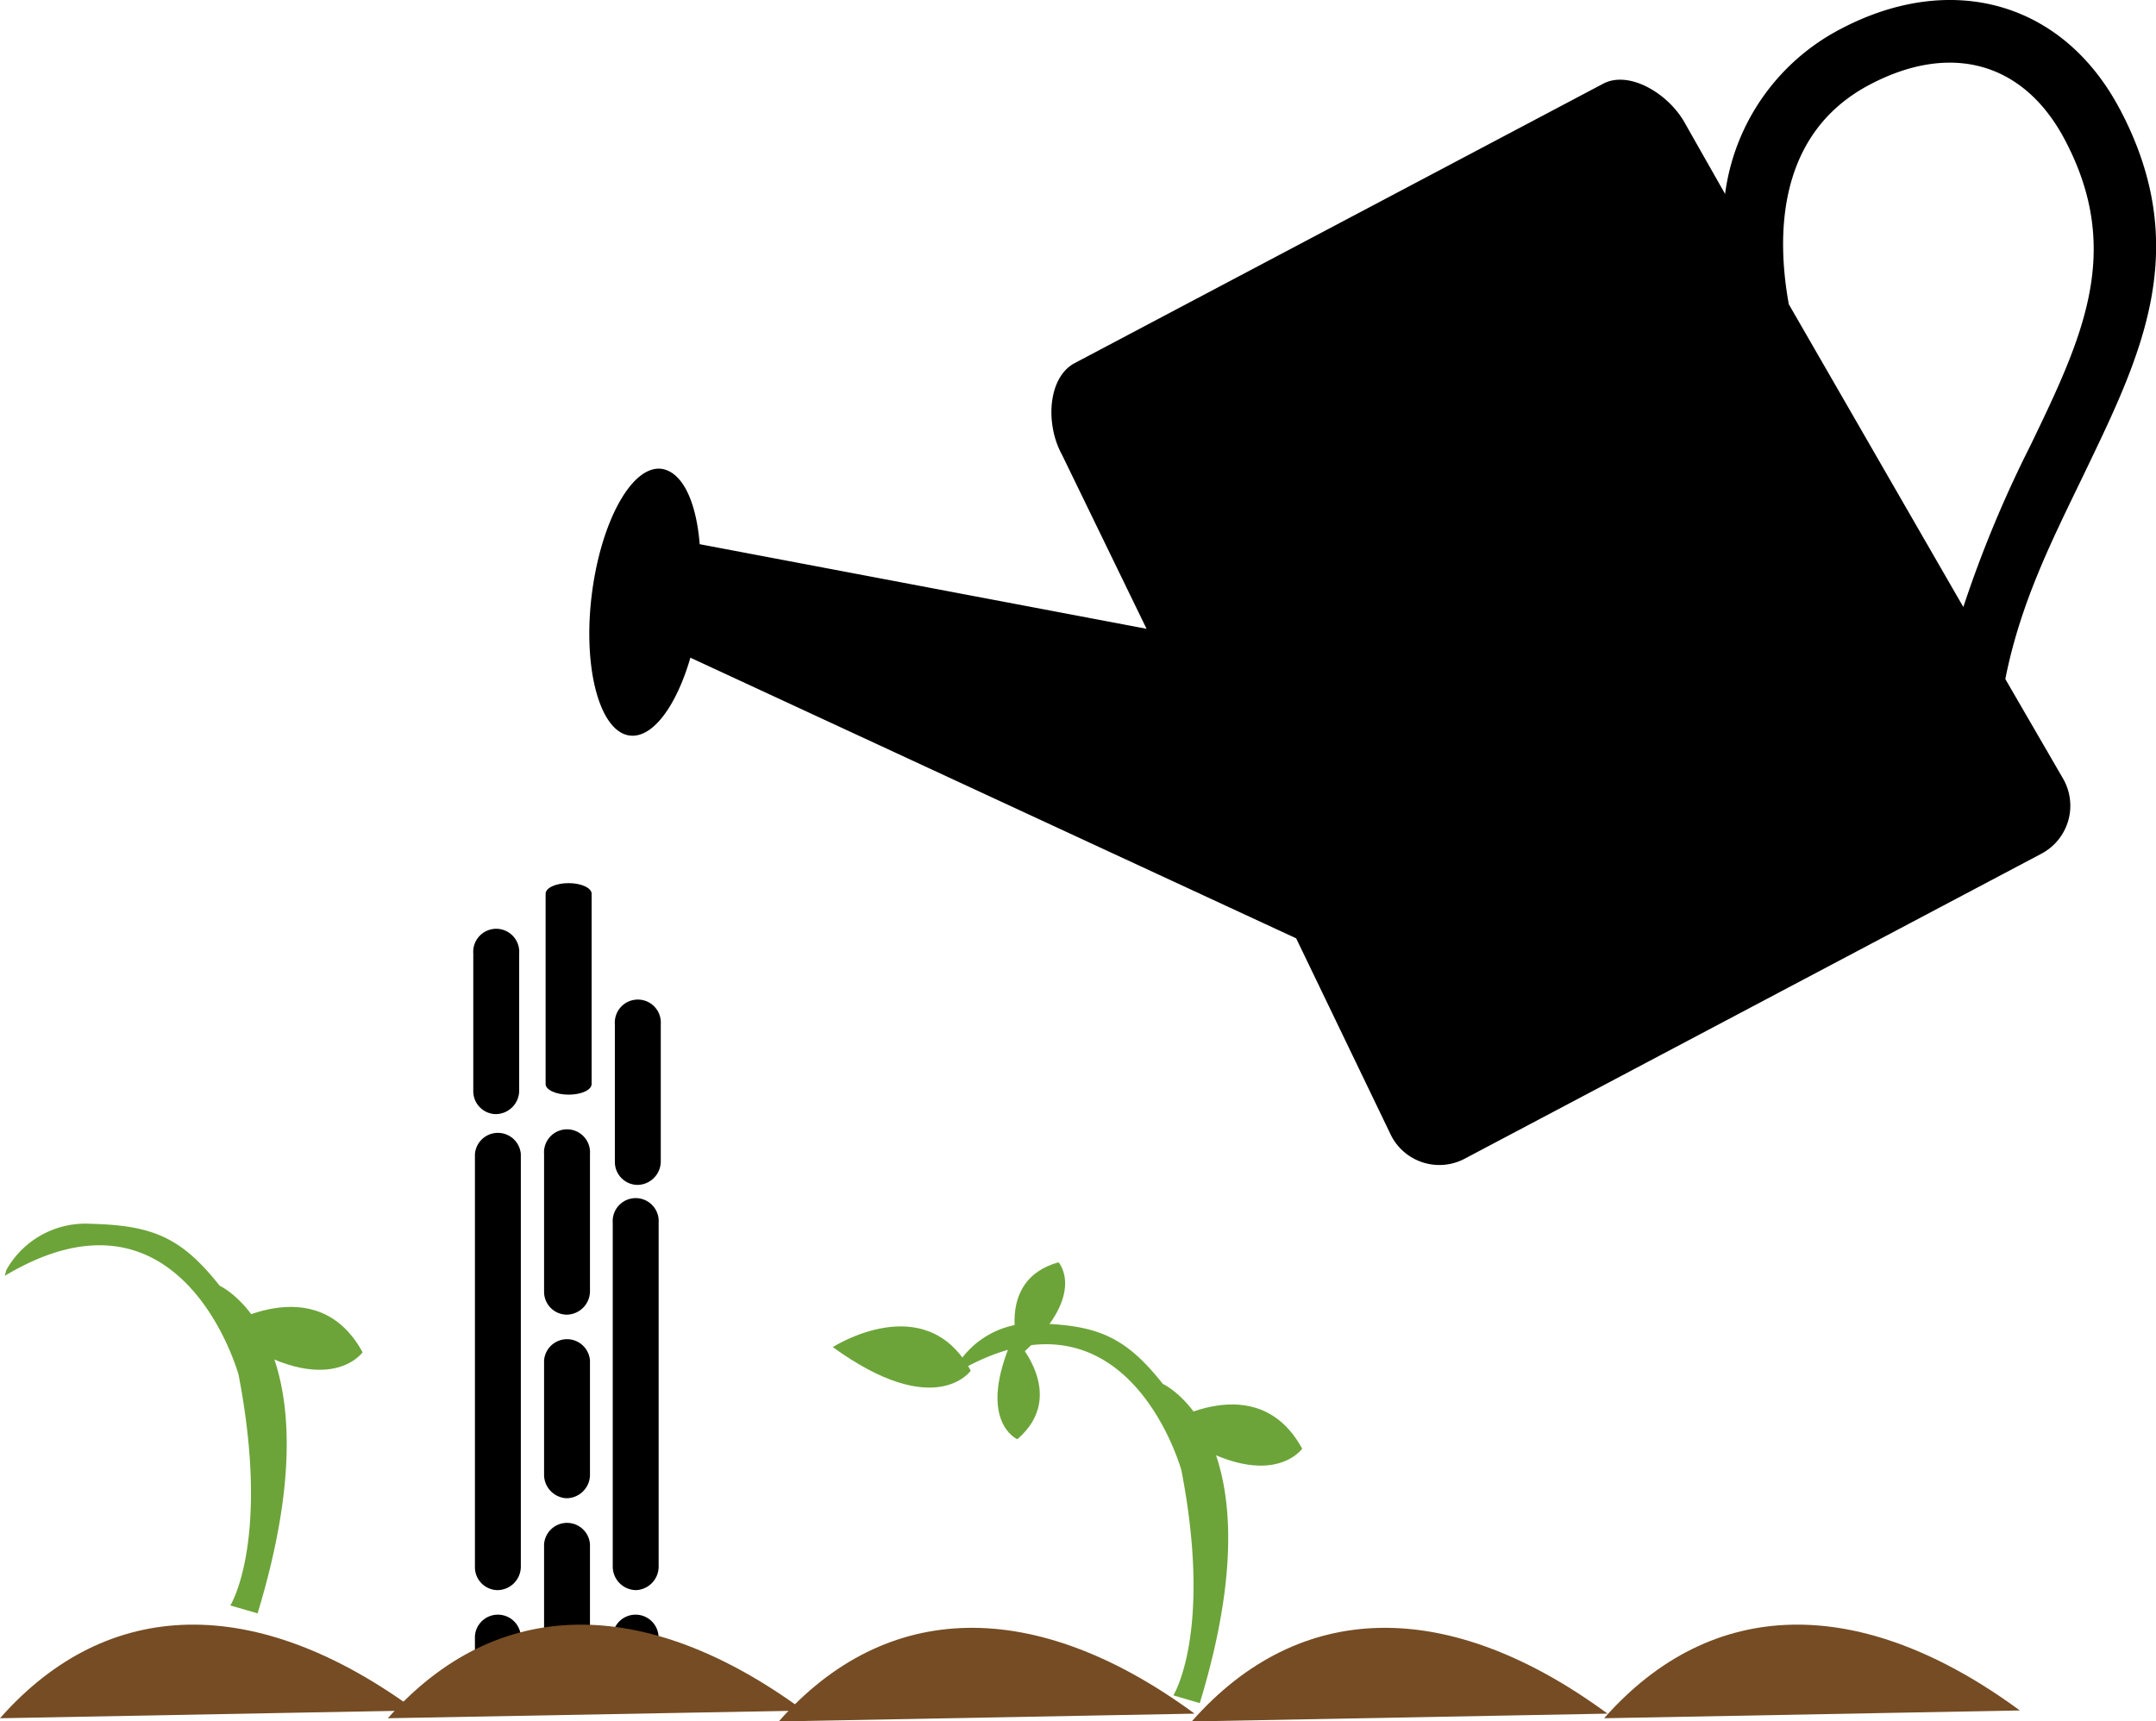 <svg xmlns="http://www.w3.org/2000/svg" xmlns:xlink="http://www.w3.org/1999/xlink" viewBox="0 0 182.72 145.92"><defs><style>.cls-1{fill:none;}.cls-2{fill:#754c24;}.cls-3{fill:#6ca439;}.cls-4{clip-path:url(#clip-path);}</style><clipPath id="clip-path" transform="translate(0 0)"><rect class="cls-1" x="35.83" width="147.02" height="144.67"/></clipPath></defs><title>kokoto-sticks-gießen</title><g id="Ebene_2" data-name="Ebene 2"><g id="Ebene_1-2" data-name="Ebene 1"><path class="cls-2" d="M0,145.65c9.12-10.35,21.73-10.58,35.23-.66" transform="translate(0 0)"/><path class="cls-2" d="M66,145.92c9.12-10.35,21.73-10.58,35.24-.66" transform="translate(0 0)"/><path class="cls-2" d="M135.95,145.65c9.12-10.35,21.73-10.58,35.23-.66" transform="translate(0 0)"/><path class="cls-3" d="M19.52,136.09s3.42-5.42.7-19.55c0,0-4.77-17.41-19.82-8.39l.14-.5a7.68,7.68,0,0,1,7.2-3.91c5.28.13,7.68,1.21,10.88,5.25,0,0,10.25,4.62,3.21,27.77" transform="translate(0 0)"/><path class="cls-3" d="M30.73,114.63s-3.11,4.42-12-2C18.73,112.58,26.79,107.39,30.73,114.63Z" transform="translate(0 0)"/><g class="cls-4"><path d="M179.64,9.23C174.83.14,165.34-2.5,155.93,2.49a18.47,18.47,0,0,0-9.73,13.95l-3.34-5.89c-1.38-2.6-4.79-4.63-7-3.45L91.06,30.79C88.81,32,88.57,35.94,90,38.54l7.17,14.76L59.3,46.13C59,42.46,57.82,40,56.06,39.74c-2.54-.31-5.17,4.56-5.92,10.77s.71,11.54,3.24,11.84c1.94.24,3.95-2.52,5.13-6.6l51.34,23.79,7.95,16.51a4.59,4.59,0,0,0,6.35,2.16L173,72.37a4.6,4.6,0,0,0,1.79-6.46l-4.84-8.35c1.33-6.72,4.15-12.13,6.78-17.61,4.69-9.77,9.19-18.87,2.92-30.71ZM166.4,51.47,151.6,25.79c-1-5.51-1.16-14.37,6.83-18.6,6.9-3.65,13.09-1.92,16.56,4.65,5,9.46,1.5,16.78-2.95,26a99.65,99.65,0,0,0-5.64,13.59Zm0,0" transform="translate(0 0)"/></g><path d="M53.87,134.79a2,2,0,0,0,1.95-1.95V103.65a1.95,1.95,0,1,0-3.89,0v29.19a2,2,0,0,0,1.95,1.95Zm0,0" transform="translate(0 0)"/><path d="M42.19,134.79a2,2,0,0,0,1.95-1.95v-35a1.95,1.95,0,0,0-3.89,0v35a1.94,1.94,0,0,0,1.95,1.95Zm0,0" transform="translate(0 0)"/><path d="M48.19,92.79c1.08,0,1.95-.4,1.95-.9V75.76c0-.49-.87-.9-1.95-.9s-1.95.4-1.95.9V91.89c0,.49.87.9,1.95.9Zm0,0" transform="translate(0 0)"/><path d="M48,111.44A2,2,0,0,0,50,109.49V97.82a1.95,1.95,0,1,0-3.89,0v11.68A1.94,1.94,0,0,0,48,111.44Zm0,0" transform="translate(0 0)"/><path d="M54,100.44A2,2,0,0,0,56,98.49V86.82a1.95,1.95,0,1,0-3.89,0V98.49A1.94,1.94,0,0,0,54,100.44Zm0,0" transform="translate(0 0)"/><path d="M42,94.44A2,2,0,0,0,44,92.49V80.82a1.95,1.95,0,1,0-3.89,0V92.49A1.94,1.94,0,0,0,42,94.44Zm0,0" transform="translate(0 0)"/><path d="M48,127A2,2,0,0,0,50,125.06v-9.73a1.95,1.95,0,0,0-3.89,0v9.73A2,2,0,0,0,48,127Zm0,0" transform="translate(0 0)"/><path d="M48,142.57A2,2,0,0,0,50,140.63V130.9a1.95,1.95,0,0,0-3.89,0v9.73A2,2,0,0,0,48,142.57Zm0,0" transform="translate(0 0)"/><path d="M51.92,142.57a1.95,1.95,0,0,0,3.89,0v-3.89a1.95,1.95,0,0,0-3.89,0Zm0,0" transform="translate(0 0)"/><path d="M42.19,144.52a2,2,0,0,0,1.95-1.95v-3.89a1.95,1.95,0,0,0-3.89,0v3.89a1.94,1.94,0,0,0,1.95,1.95Zm0,0" transform="translate(0 0)"/><path class="cls-3" d="M99.44,143.71s3.34-5.28.69-19.05c0,0-4.65-17-19.31-8.17l.13-.49a7.48,7.48,0,0,1,7-3.81c5.14.13,7.48,1.18,10.6,5.12,0,0,10,4.5,3.13,27.06" transform="translate(0 0)"/><path class="cls-3" d="M82.27,116.19s-3,4.3-11.69-2C70.58,114.19,78.44,109.13,82.27,116.19Z" transform="translate(0 0)"/><path class="cls-3" d="M110.36,122.8s-3,4.31-11.69-2C98.67,120.81,106.52,115.75,110.36,122.8Z" transform="translate(0 0)"/><path class="cls-3" d="M86.22,122s-3.55-1.52-.34-8.68C85.87,113.28,90.7,118.14,86.22,122Z" transform="translate(0 0)"/><path class="cls-3" d="M89.71,107s2.55,2.81-3.25,7.89C86.46,114.86,84.14,108.55,89.71,107Z" transform="translate(0 0)"/><path class="cls-2" d="M101,145.92c9.12-10.35,21.73-10.58,35.24-.66" transform="translate(0 0)"/><path class="cls-2" d="M32.87,145.65C42,135.3,54.6,135.07,68.11,145" transform="translate(0 0)"/></g></g></svg>